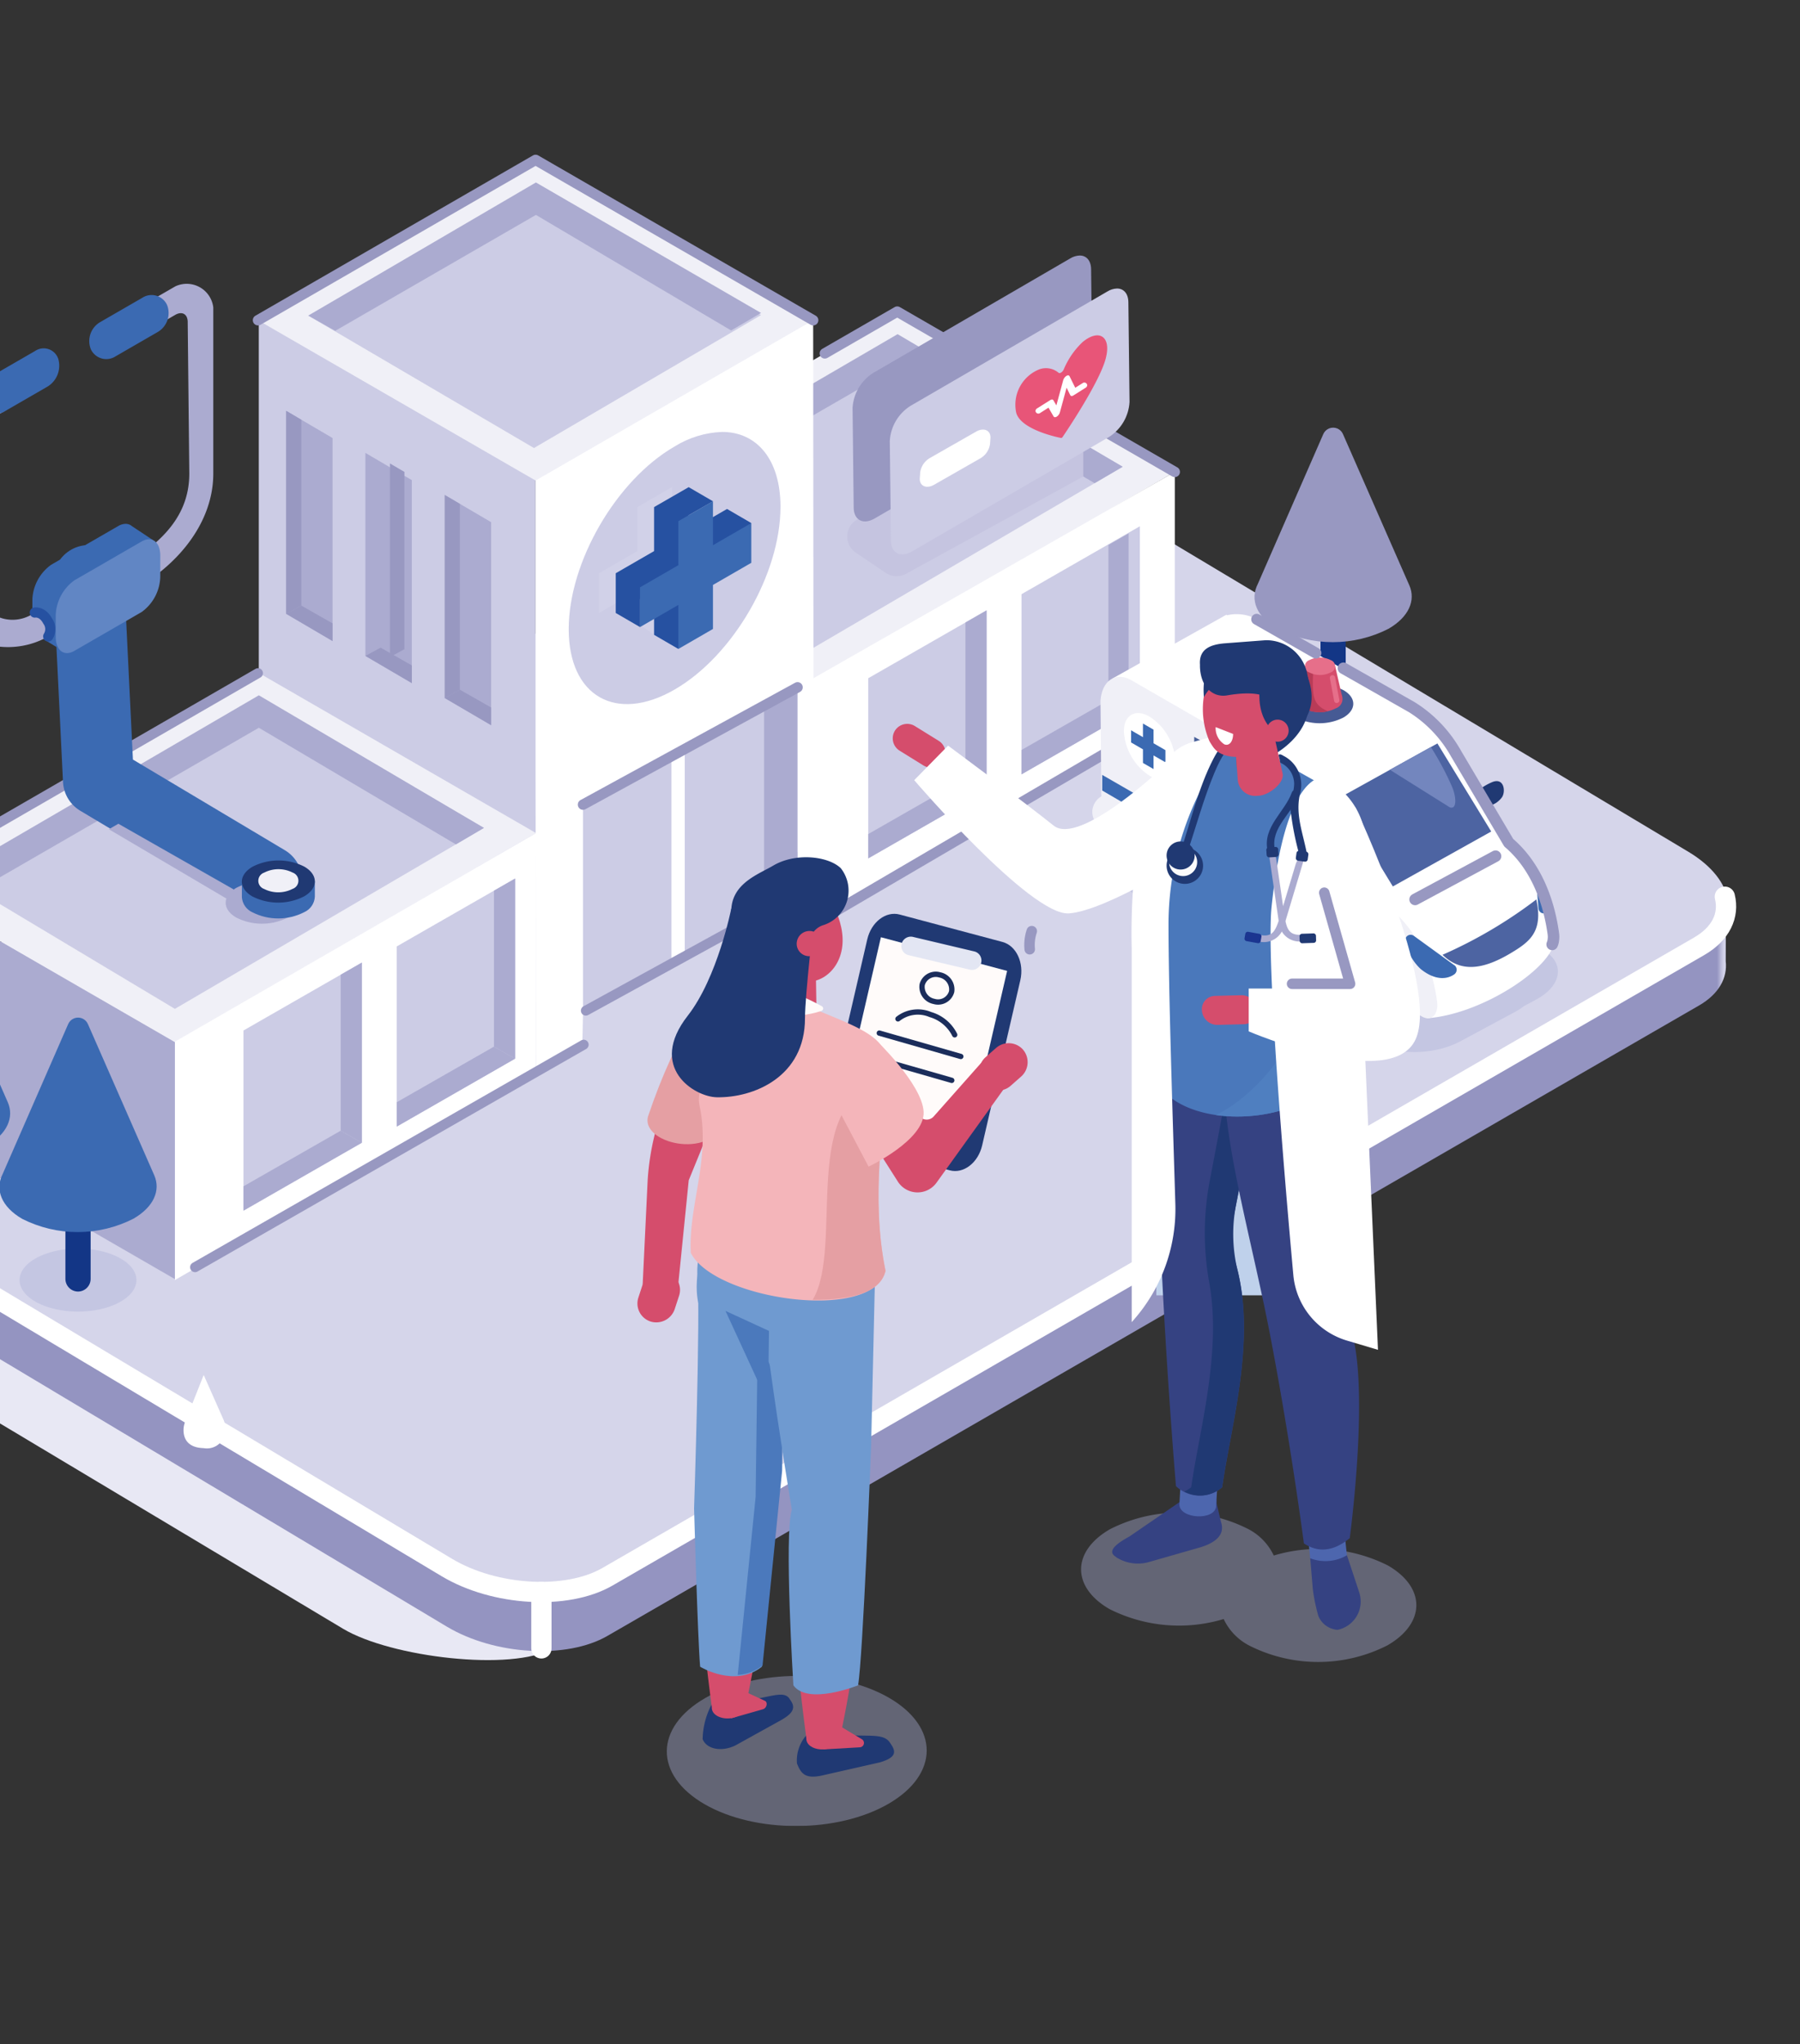 <svg xmlns="http://www.w3.org/2000/svg" xmlns:xlink="http://www.w3.org/1999/xlink" width="170" height="193" viewBox="0 0 170 193">
  <rect x="0" y="0" width="170" height="193" fill="#333333" stroke="none"/>
  <defs>
    <clipPath id="clip-path">
      <rect id="長方形_1297" data-name="長方形 1297" width="170" height="193" transform="translate(520 2205)" fill="#fff" stroke="#707070" stroke-width="1"/>
    </clipPath>
    <clipPath id="clip-path-2">
      <rect id="長方形_1205" data-name="長方形 1205" width="198.174" height="157.813" fill="none"/>
    </clipPath>
    <clipPath id="clip-path-3">
      <path id="パス_4759" data-name="パス 4759" d="M131.248,33.027l62.8,37.576c4.507,2.7,5.06,6.714,1.226,8.926l-98.467,60.5c-3.832,2.213-15.286.842-19.793-1.854L14.215,100.6c-4.507-2.7-5.059-6.715-1.227-8.927l103.1-59.521a12.761,12.761,0,0,1,6.268-1.433,17.843,17.843,0,0,1,8.9,2.312" transform="translate(-10.439 -30.715)" fill="none"/>
    </clipPath>
    <linearGradient id="linear-gradient" x1="1.05" y1="1.131" x2="1.045" y2="1.131" gradientUnits="objectBoundingBox">
      <stop offset="0" stop-color="#b7b6d6"/>
      <stop offset="0.064" stop-color="#b7b6d6"/>
      <stop offset="0.377" stop-color="#b9b8d7"/>
      <stop offset="0.61" stop-color="#c3c2dd"/>
      <stop offset="0.816" stop-color="#d2d2e7"/>
      <stop offset="1" stop-color="#e8e8f4"/>
    </linearGradient>
    <clipPath id="clip-path-4">
      <path id="パス_4760" data-name="パス 4760" d="M121.77,32.833l62.8,37.575c.116.068.226.139.336.21l3.431-.355-.013,4.891h0c.176,1.581-.647,3.1-2.524,4.181L82.7,138.858c-3.832,2.213-10.657,1.816-15.164-.881L4.736,100.4C2.154,98.856.872,96.878.967,95.054h0L.96,89.683l6.892-.715,98.754-57.016a12.762,12.762,0,0,1,6.266-1.432,17.844,17.844,0,0,1,8.9,2.313" transform="translate(-0.96 -30.52)" fill="none"/>
    </clipPath>
    <linearGradient id="linear-gradient-2" x1="1.004" y1="1.142" x2="0.999" y2="1.142" gradientUnits="objectBoundingBox">
      <stop offset="0" stop-color="#d1d1e8"/>
      <stop offset="0.304" stop-color="#d1d1e8"/>
      <stop offset="0.562" stop-color="#bbbbda"/>
      <stop offset="0.958" stop-color="#9494c1"/>
      <stop offset="1" stop-color="#9494c1"/>
    </linearGradient>
    <clipPath id="clip-path-5">
      <path id="パス_4761" data-name="パス 4761" d="M121.551,27.428,184.355,65c4.507,2.7,5.059,6.714,1.226,8.926l-103.1,59.522c-3.832,2.213-10.657,1.817-15.164-.879L4.518,95C.011,92.3-.541,88.283,3.291,86.07l103.1-59.521a12.757,12.757,0,0,1,6.267-1.433,17.847,17.847,0,0,1,8.9,2.312" transform="translate(-0.742 -25.116)" fill="none"/>
    </clipPath>
    <linearGradient id="linear-gradient-3" x1="0.997" y1="1.193" x2="0.992" y2="1.193" gradientUnits="objectBoundingBox">
      <stop offset="0" stop-color="#e1e0f0"/>
      <stop offset="0.075" stop-color="#e1e0f0"/>
      <stop offset="0.958" stop-color="#d5d5ea"/>
      <stop offset="1" stop-color="#d5d5ea"/>
    </linearGradient>
    <clipPath id="clip-path-7">
      <path id="パス_4764" data-name="パス 4764" d="M106.452,28.93,77.262,46.014,56.114,33.353l29-16.742Z" transform="translate(-56.114 -16.611)" fill="none"/>
    </clipPath>
    <linearGradient id="linear-gradient-4" x1="2.152" y1="4.784" x2="2.131" y2="4.784" gradientUnits="objectBoundingBox">
      <stop offset="0" stop-color="#d1d1e8"/>
      <stop offset="0.075" stop-color="#d1d1e8"/>
      <stop offset="0.958" stop-color="#cccce5"/>
      <stop offset="1" stop-color="#cccce5"/>
    </linearGradient>
    <clipPath id="clip-path-9">
      <path id="パス_4767" data-name="パス 4767" d="M135.933,28.385v41.33L109.792,54.622V15.144Z" transform="translate(-109.792 -15.144)" fill="none"/>
    </clipPath>
    <linearGradient id="linear-gradient-5" x1="5.339" y1="2.605" x2="5.299" y2="2.605" xlink:href="#linear-gradient-4"/>
    <clipPath id="clip-path-11">
      <path id="パス_4770" data-name="パス 4770" d="M131.942,15.067,110.494,27.619l-21.317-12.5L110.6,2.747Z" transform="translate(-89.177 -2.747)" fill="none"/>
    </clipPath>
    <linearGradient id="linear-gradient-6" x1="3.154" y1="6.231" x2="3.13" y2="6.231" xlink:href="#linear-gradient-4"/>
    <clipPath id="clip-path-13">
      <path id="パス_4773" data-name="パス 4773" d="M164.849,61.939l-29.19,17.084L114.512,66.362l29-16.743Z" transform="translate(-114.512 -49.619)" fill="none"/>
    </clipPath>
    <linearGradient id="linear-gradient-7" x1="3.35" y1="3.624" x2="3.33" y2="3.624" xlink:href="#linear-gradient-4"/>
    <clipPath id="clip-path-15">
      <path id="パス_4777" data-name="パス 4777" d="M107.4,32.427c0,6.339-4.477,14.062-10,17.251s-10,.635-10-5.7,4.477-14.062,10-17.251a9.122,9.122,0,0,1,4.489-1.374c3.27,0,5.512,2.59,5.512,7.076" transform="translate(-87.4 -25.351)" fill="none"/>
    </clipPath>
    <linearGradient id="linear-gradient-8" x1="5.514" y1="4.782" x2="5.462" y2="4.782" xlink:href="#linear-gradient-4"/>
    <clipPath id="clip-path-16">
      <path id="パス_4778" data-name="パス 4778" d="M100.7,34.55l3.621-2.091v3.752L100.7,38.3l.572,5.762-2.27.28-1.571-1.132V40.188l-3.622,2.091V38.528l3.622-2.091V32.282l3.268-1.887Z" transform="translate(-93.811 -30.395)" fill="none"/>
    </clipPath>
    <linearGradient id="linear-gradient-9" x1="-6.091" y1="-6.476" x2="-6.024" y2="-6.476" gradientUnits="objectBoundingBox">
      <stop offset="0" stop-color="#a9a8bc"/>
      <stop offset="0.042" stop-color="#a9a8bc"/>
      <stop offset="0.299" stop-color="#adacc0"/>
      <stop offset="0.581" stop-color="#b9b8cd"/>
      <stop offset="0.874" stop-color="#cccce3"/>
      <stop offset="0.925" stop-color="#d1d1e8"/>
      <stop offset="1" stop-color="#d1d1e8"/>
    </linearGradient>
    <clipPath id="clip-path-17">
      <path id="パス_4779" data-name="パス 4779" d="M106,69.9,88.91,79.373V59.718L106,50.246Z" transform="translate(-88.91 -50.246)" fill="none"/>
    </clipPath>
    <linearGradient id="linear-gradient-10" x1="6.373" y1="3.636" x2="6.313" y2="3.636" xlink:href="#linear-gradient-4"/>
    <clipPath id="clip-path-19">
      <path id="パス_4783" data-name="パス 4783" d="M96.959,35.84l3.622-2.091V37.5L96.959,39.59v4.156l-3.268,1.888V41.477l-3.622,2.092V39.817l3.622-2.09V33.571l3.268-1.887Z" transform="translate(-90.069 -31.684)" fill="none"/>
    </clipPath>
    <linearGradient id="linear-gradient-11" x1="9.851" y1="8.967" x2="9.753" y2="8.967" gradientUnits="objectBoundingBox">
      <stop offset="0" stop-color="#678cc8"/>
      <stop offset="0.109" stop-color="#678cc8"/>
      <stop offset="0.3" stop-color="#6187c5"/>
      <stop offset="0.543" stop-color="#517bbd"/>
      <stop offset="0.785" stop-color="#3b6ab2"/>
      <stop offset="1" stop-color="#3b6ab2"/>
    </linearGradient>
    <clipPath id="clip-path-21">
      <path id="パス_4794" data-name="パス 4794" d="M122.842,83.18l-11.18,6.412V72.581l11.18-6.412Z" transform="translate(-111.662 -66.169)" fill="none"/>
    </clipPath>
    <linearGradient id="linear-gradient-12" x1="11.317" y1="3.748" x2="11.225" y2="3.748" xlink:href="#linear-gradient-4"/>
    <clipPath id="clip-path-23">
      <path id="パス_4798" data-name="パス 4798" d="M136.855,90.864l-11.18,6.412V80.265l11.18-6.413Z" transform="translate(-125.675 -73.852)" fill="none"/>
    </clipPath>
    <linearGradient id="linear-gradient-13" x1="12.612" y1="3.416" x2="12.519" y2="3.416" xlink:href="#linear-gradient-4"/>
    <clipPath id="clip-path-25">
      <path id="パス_4802" data-name="パス 4802" d="M65.723,50.986,54.544,57.4V40.387l11.179-6.413Z" transform="translate(-54.544 -33.974)" fill="none"/>
    </clipPath>
    <linearGradient id="linear-gradient-14" x1="6.04" y1="5.137" x2="5.948" y2="5.137" xlink:href="#linear-gradient-4"/>
    <clipPath id="clip-path-27">
      <path id="パス_4806" data-name="パス 4806" d="M79.737,58.669l-11.18,6.412V48.071l11.18-6.412Z" transform="translate(-68.557 -41.659)" fill="none"/>
    </clipPath>
    <linearGradient id="linear-gradient-15" x1="7.334" y1="4.806" x2="7.242" y2="4.806" xlink:href="#linear-gradient-4"/>
    <clipPath id="clip-path-29">
      <path id="パス_4810" data-name="パス 4810" d="M38.048,25.568l6.275,14.295c.608,1.414-.05,2.976-1.972,4.087a11.608,11.608,0,0,1-10.5.018c-1.988-1.147-2.6-2.789-1.845-4.248l6.185-14.15a1.014,1.014,0,0,1,1.859,0" transform="translate(-29.691 -24.96)" fill="none"/>
    </clipPath>
    <linearGradient id="linear-gradient-16" x1="2.931" y1="6.385" x2="2.865" y2="6.385" gradientUnits="objectBoundingBox">
      <stop offset="0" stop-color="#a5a5ca"/>
      <stop offset="0.176" stop-color="#a5a5ca"/>
      <stop offset="0.733" stop-color="#9d9dc4"/>
      <stop offset="1" stop-color="#9898c1"/>
    </linearGradient>
    <clipPath id="clip-path-31">
      <rect id="長方形_1186" data-name="長方形 1186" width="11.039" height="5.955" fill="none"/>
    </clipPath>
    <clipPath id="clip-path-32">
      <path id="パス_4816" data-name="パス 4816" d="M152.794,79.486l6.274,14.295c.609,1.414-.049,2.976-1.971,4.087a11.609,11.609,0,0,1-10.5.019c-1.988-1.148-2.6-2.789-1.847-4.249l6.185-14.15a1.016,1.016,0,0,1,1.86,0" transform="translate(-144.437 -78.879)" fill="none"/>
    </clipPath>
    <linearGradient id="linear-gradient-17" x1="10.489" y1="3.691" x2="10.423" y2="3.691" xlink:href="#linear-gradient-11"/>
    <clipPath id="clip-path-35">
      <path id="パス_4819" data-name="パス 4819" d="M166.187,72.805,172.46,87.1c.609,1.414-.048,2.976-1.971,4.086a11.606,11.606,0,0,1-10.5.02c-1.988-1.148-2.6-2.789-1.847-4.249l6.186-14.15a1.015,1.015,0,0,1,1.859,0" transform="translate(-157.83 -72.198)" fill="none"/>
    </clipPath>
    <linearGradient id="linear-gradient-18" x1="11.372" y1="4.025" x2="11.306" y2="4.025" xlink:href="#linear-gradient-11"/>
    <clipPath id="clip-path-37">
      <path id="パス_4822" data-name="パス 4822" d="M153.959,33.84h0l.008,0a.951.951,0,0,1,.191.128l2,1.326-1.527,1.75v.207a4.236,4.236,0,0,1-1.762,3.367L150.132,42.2l-2.89,3.311-1.8-1.1h0a1.5,1.5,0,0,1-.686-1.459V40.994a4.238,4.238,0,0,1,1.762-3.367l6.351-3.666a1.4,1.4,0,0,1,.691-.209.912.912,0,0,1,.395.087" transform="translate(-144.76 -33.753)" fill="none"/>
    </clipPath>
    <linearGradient id="linear-gradient-19" x1="14.115" y1="10.454" x2="14.024" y2="10.454" xlink:href="#linear-gradient-11"/>
    <clipPath id="clip-path-39">
      <path id="パス_4829" data-name="パス 4829" d="M135.634,66.423l1.231-.012V67.9a1.7,1.7,0,0,1-1.016,1.46,5.387,5.387,0,0,1-4.875.009,1.7,1.7,0,0,1-1-1.412V66.475l1.184-.011a5.483,5.483,0,0,1,4.478-.041" transform="translate(-129.972 -65.965)" fill="none"/>
    </clipPath>
    <linearGradient id="linear-gradient-20" x1="20.408" y1="21.472" x2="20.259" y2="21.472" xlink:href="#linear-gradient-11"/>
    <clipPath id="clip-path-41">
      <rect id="長方形_1196" data-name="長方形 1196" width="44.377" height="26.427" fill="none"/>
    </clipPath>
    <clipPath id="clip-path-42">
      <path id="パス_4869" data-name="パス 4869" d="M82.015,27.241v2.32L65.275,38.75a1.845,1.845,0,0,1-1.919-.089l-2.827-1.912a1.843,1.843,0,0,1,.131-3.133l14.8-8.292Z" transform="translate(-59.719 -25.324)" fill="none"/>
    </clipPath>
    <linearGradient id="linear-gradient-21" x1="-2.631" y1="-4.213" x2="-2.587" y2="-4.213" gradientUnits="objectBoundingBox">
      <stop offset="0" stop-color="#9898c1"/>
      <stop offset="0.079" stop-color="#9e9ec5"/>
      <stop offset="0.399" stop-color="#b3b3d4"/>
      <stop offset="0.71" stop-color="#c0bfdd"/>
      <stop offset="1" stop-color="#c5c4e0"/>
    </linearGradient>
    <clipPath id="clip-path-43">
      <path id="パス_4870" data-name="パス 4870" d="M81.43,10.529l.11,9.418a4.2,4.2,0,0,1-1.931,3.293L60.986,34.056c-1.076.624-1.967.165-1.98-1.022L58.9,23.616a4.2,4.2,0,0,1,1.931-3.292L79.449,9.508a1.831,1.831,0,0,1,.908-.279c.628,0,1.063.473,1.073,1.3" transform="translate(-58.895 -9.229)" fill="none"/>
    </clipPath>
    <linearGradient id="linear-gradient-22" x1="3.683" y1="5.826" x2="3.637" y2="5.826" xlink:href="#linear-gradient-16"/>
    <clipPath id="clip-path-44">
      <path id="パス_4871" data-name="パス 4871" d="M78.023,13.546l.109,9.418a4.2,4.2,0,0,1-1.93,3.293L57.58,37.072c-1.075.625-1.967.165-1.981-1.022l-.109-9.417A4.2,4.2,0,0,1,57.42,23.34L76.043,12.524a1.842,1.842,0,0,1,.908-.279c.627,0,1.063.474,1.072,1.3" transform="translate(-55.489 -12.245)" fill="none"/>
    </clipPath>
    <linearGradient id="linear-gradient-23" x1="3.528" y1="5.703" x2="3.482" y2="5.703" xlink:href="#linear-gradient-4"/>
    <clipPath id="clip-path-46">
      <rect id="長方形_1201" data-name="長方形 1201" width="24.546" height="14.172" fill="none"/>
    </clipPath>
    <clipPath id="clip-path-47">
      <rect id="長方形_1202" data-name="長方形 1202" width="31.663" height="14.106" fill="none"/>
    </clipPath>
  </defs>
  <g id="マスクグループ_75" data-name="マスクグループ 75" transform="translate(-520 -2205)" clip-path="url(#clip-path)">
    <g id="グループ_7782" data-name="グループ 7782" transform="translate(485.826 2219.591)">
      <g id="グループ_7781" data-name="グループ 7781" clip-path="url(#clip-path-2)">
        <g id="グループ_7687" data-name="グループ 7687" transform="translate(0.001 31.729)">
          <g id="グループ_7686" data-name="グループ 7686" clip-path="url(#clip-path-3)">
            <rect id="長方形_1163" data-name="長方形 1163" width="189.955" height="111.525" transform="translate(-1.283 0)" fill="url(#linear-gradient)"/>
          </g>
        </g>
        <g id="グループ_7689" data-name="グループ 7689" transform="translate(9.796 31.528)">
          <g id="グループ_7688" data-name="グループ 7688" clip-path="url(#clip-path-4)">
            <rect id="長方形_1164" data-name="長方形 1164" width="187.627" height="110.55" transform="translate(-0.088 0)" fill="url(#linear-gradient-2)"/>
          </g>
        </g>
        <g id="グループ_7691" data-name="グループ 7691" transform="translate(10.018 25.945)">
          <g id="グループ_7690" data-name="グループ 7690" clip-path="url(#clip-path-5)">
            <rect id="長方形_1165" data-name="長方形 1165" width="189.955" height="110.549" transform="translate(-1.283 0)" fill="url(#linear-gradient-3)"/>
          </g>
        </g>
        <g id="グループ_7693" data-name="グループ 7693">
          <g id="グループ_7692" data-name="グループ 7692" clip-path="url(#clip-path-2)">
            <path id="パス_4762" data-name="パス 4762" d="M.957,88.451c.01,1.764,1.293,3.651,3.777,5.136l62.8,37.576c4.507,2.7,11.331,3.093,15.164.88L185.8,72.52c2.076-1.2,2.867-2.928,2.436-4.689" transform="translate(8.839 2.24)" fill="none" stroke="#fff" stroke-linecap="round" stroke-linejoin="round" stroke-width="1.914"/>
            <path id="パス_4763" data-name="パス 4763" d="M77.61,49.234,111.721,29.49,85.506,14.355,51.351,34.074Z" transform="translate(33.406 0.474)" fill="#f0f0f7"/>
          </g>
        </g>
        <g id="グループ_7695" data-name="グループ 7695" transform="translate(89.869 17.159)">
          <g id="グループ_7694" data-name="グループ 7694" transform="translate(0)" clip-path="url(#clip-path-7)">
            <rect id="長方形_1167" data-name="長方形 1167" width="50.338" height="29.403" transform="translate(0 0)" fill="url(#linear-gradient-4)"/>
          </g>
        </g>
        <g id="グループ_7697" data-name="グループ 7697">
          <g id="グループ_7696" data-name="グループ 7696" clip-path="url(#clip-path-2)">
            <path id="パス_4765" data-name="パス 4765" d="M85.192,19.48,58.622,34.82l-2.508-1.46L85.192,16.416l21.26,12.52L103.8,30.488Z" transform="translate(33.755 0.542)" fill="#ababd0"/>
            <path id="パス_4766" data-name="パス 4766" d="M51.35,72.584l35.631-21.07V29.006L51.35,49.345Z" transform="translate(58.147 0.958)" fill="#fff"/>
          </g>
        </g>
        <g id="グループ_7699" data-name="グループ 7699" transform="translate(58.615 15.644)">
          <g id="グループ_7698" data-name="グループ 7698" transform="translate(0)" clip-path="url(#clip-path-9)">
            <rect id="長方形_1169" data-name="長方形 1169" width="26.141" height="54.571" transform="translate(0)" fill="url(#linear-gradient-5)"/>
          </g>
        </g>
        <g id="グループ_7701" data-name="グループ 7701">
          <g id="グループ_7700" data-name="グループ 7700" clip-path="url(#clip-path-2)">
            <path id="パス_4768" data-name="パス 4768" d="M110.588,15.143l.042,49.047L88.85,80.532l-.064,3.116-4.369,2.423-.045-27.5V28.386Z" transform="translate(0.385 0.5)" fill="#fff"/>
            <path id="パス_4769" data-name="パス 4769" d="M110.63,30.763l26.216-15.136L110.631.491,84.414,15.627Z" transform="translate(-25.873 0.016)" fill="#f0f0f7"/>
          </g>
        </g>
        <g id="グループ_7703" data-name="グループ 7703" transform="translate(63.288 2.838)">
          <g id="グループ_7702" data-name="グループ 7702" clip-path="url(#clip-path-11)">
            <rect id="長方形_1171" data-name="長方形 1171" width="42.765" height="24.872" transform="translate(0 0)" fill="url(#linear-gradient-6)"/>
          </g>
        </g>
        <g id="グループ_7705" data-name="グループ 7705">
          <g id="グループ_7704" data-name="グループ 7704" clip-path="url(#clip-path-2)">
            <path id="パス_4771" data-name="パス 4771" d="M110.681,5.616,91.724,16.561l-2.546-1.437,21.5-12.572,21.26,12.32-2.824,1.653Z" transform="translate(-25.89 0.084)" fill="#ababd0"/>
            <path id="パス_4772" data-name="パス 4772" d="M136.007,82.243,170.118,62.5,143.9,47.363,109.748,67.083Z" transform="translate(-85.316 1.564)" fill="#f0f0f7"/>
          </g>
        </g>
        <g id="グループ_7707" data-name="グループ 7707" transform="translate(29.544 51.257)">
          <g id="グループ_7706" data-name="グループ 7706" clip-path="url(#clip-path-13)">
            <rect id="長方形_1173" data-name="長方形 1173" width="50.337" height="29.404" transform="translate(0)" fill="url(#linear-gradient-7)"/>
          </g>
        </g>
        <g id="グループ_7709" data-name="グループ 7709">
          <g id="グループ_7708" data-name="グループ 7708" clip-path="url(#clip-path-2)">
            <path id="パス_4774" data-name="パス 4774" d="M143.589,52.489,117.02,67.829l-2.508-1.46,29.077-16.945,21.26,12.52L162.2,63.5Z" transform="translate(-84.968 1.632)" fill="#ababd0"/>
            <path id="パス_4775" data-name="パス 4775" d="M109.748,104.217l34.111-19.694V62.015L109.748,81.71Z" transform="translate(-59.057 2.048)" fill="#fff"/>
            <path id="パス_4776" data-name="パス 4776" d="M169.028,103.98,142.769,88.819V66.452l26.259,15.161Z" transform="translate(-118.337 2.194)" fill="#ababd0"/>
          </g>
        </g>
        <g id="グループ_7711" data-name="グループ 7711" transform="translate(87.886 26.188)">
          <g id="グループ_7710" data-name="グループ 7710" transform="translate(0)" clip-path="url(#clip-path-15)">
            <rect id="長方形_1175" data-name="長方形 1175" width="20.002" height="27.518" transform="translate(0 0)" fill="url(#linear-gradient-8)"/>
          </g>
        </g>
        <g id="グループ_7713" data-name="グループ 7713" transform="translate(90.754 31.399)">
          <g id="グループ_7712" data-name="グループ 7712" transform="translate(0)" clip-path="url(#clip-path-16)">
            <rect id="長方形_1176" data-name="長方形 1176" width="15.501" height="17.119" transform="matrix(-0.902, -0.431, 0.431, -0.902, 8.554, 18.04)" fill="url(#linear-gradient-9)"/>
          </g>
        </g>
        <g id="グループ_7715" data-name="グループ 7715" transform="translate(89.235 51.905)">
          <g id="グループ_7714" data-name="グループ 7714" transform="translate(0)" clip-path="url(#clip-path-17)">
            <rect id="長方形_1177" data-name="長方形 1177" width="17.093" height="29.127" transform="translate(0 0)" fill="url(#linear-gradient-10)"/>
          </g>
        </g>
        <g id="グループ_7717" data-name="グループ 7717">
          <g id="グループ_7716" data-name="グループ 7716" clip-path="url(#clip-path-2)">
            <path id="パス_4780" data-name="パス 4780" d="M96.153,74.716l1.259-.672V51.579l-1.259.672Z" transform="translate(1.434 1.703)" fill="#fff"/>
            <path id="パス_4781" data-name="パス 4781" d="M89.011,71.934l-3.169-1.95V50.3l3.169-1.6Z" transform="translate(20.486 1.608)" fill="#ababd0"/>
            <path id="パス_4782" data-name="パス 4782" d="M93.691,36.437V32.281L96.959,30.4l2.293,1.332L96.959,33.05v1.5l3.622-2.091,2.292,1.332-2.292,2.4v.019l-.042.025-1.085,1.134-3.47,8.308-2.293-1.334V40.188l-1.328.768V43.61L90.07,42.279V38.528Zm3.669,1.632-.4.232v.452Z" transform="translate(2.257 1.004)" fill="#2651a1"/>
          </g>
        </g>
        <g id="グループ_7719" data-name="グループ 7719" transform="translate(94.619 32.73)">
          <g id="グループ_7718" data-name="グループ 7718" transform="translate(0)" clip-path="url(#clip-path-19)">
            <rect id="長方形_1179" data-name="長方形 1179" width="10.512" height="13.95" transform="translate(0 0)" fill="url(#linear-gradient-11)"/>
          </g>
        </g>
        <g id="グループ_7721" data-name="グループ 7721">
          <g id="グループ_7720" data-name="グループ 7720" clip-path="url(#clip-path-2)">
            <path id="パス_4784" data-name="パス 4784" d="M113.855,50.283l4.383,2.569V33.684l-4.383-2.569Z" transform="translate(-37.678 1.027)" fill="#ababd0"/>
            <path id="パス_4785" data-name="パス 4785" d="M116.713,50.283l1.431-.782V31.953l-1.431-.838Z" transform="translate(-40.536 1.027)" fill="#9898c1"/>
            <path id="パス_4786" data-name="パス 4786" d="M115.285,48.913l2.953,1.68v1.671L113.854,49.7Z" transform="translate(-37.678 1.615)" fill="#9898c1"/>
            <path id="パス_4787" data-name="パス 4787" d="M121.1,46.438l4.383,2.569V29.839L121.1,27.27Z" transform="translate(-52.416 0.9)" fill="#ababd0"/>
            <path id="パス_4788" data-name="パス 4788" d="M121.786,46.517l1.365-.746V29.033l-1.365-.8Z" transform="translate(-50.783 0.932)" fill="#9898c1"/>
            <path id="パス_4789" data-name="パス 4789" d="M122.534,45.068l2.953,1.68v1.671L121.1,45.85Z" transform="translate(-52.415 1.488)" fill="#9898c1"/>
            <path id="パス_4790" data-name="パス 4790" d="M128.353,42.592l4.383,2.569V25.994l-4.383-2.569Z" transform="translate(-67.153 0.773)" fill="#ababd0"/>
            <path id="パス_4791" data-name="パス 4791" d="M131.211,42.592l1.431-.782V24.263l-1.431-.838Z" transform="translate(-70.011 0.773)" fill="#9898c1"/>
            <path id="パス_4792" data-name="パス 4792" d="M129.783,41.223l2.953,1.68v1.671L128.352,42Z" transform="translate(-67.153 1.361)" fill="#9898c1"/>
          </g>
        </g>
        <g id="グループ_7723" data-name="グループ 7723" transform="translate(71.645 68.354)">
          <g id="グループ_7722" data-name="グループ 7722" transform="translate(0)" clip-path="url(#clip-path-21)">
            <path id="パス_4793" data-name="パス 4793" d="M122.842,65.919l-11.18.258V89.858l11.18-.258Z" transform="translate(-111.662 -66.177)" fill="url(#linear-gradient-12)"/>
          </g>
        </g>
        <g id="グループ_7725" data-name="グループ 7725">
          <g id="グループ_7724" data-name="グループ 7724" clip-path="url(#clip-path-2)">
            <path id="パス_4795" data-name="パス 4795" d="M113.663,83.18l-2-1.135V67.317l2-1.148Z" transform="translate(-30.838 2.185)" fill="#ababd0"/>
            <path id="パス_4796" data-name="パス 4796" d="M120.841,81.536l-9.179,5.247v2.3l11.18-6.413Z" transform="translate(-40.017 2.692)" fill="#ababd0"/>
          </g>
        </g>
        <g id="グループ_7727" data-name="グループ 7727" transform="translate(57.169 76.29)">
          <g id="グループ_7726" data-name="グループ 7726" transform="translate(0)" clip-path="url(#clip-path-23)">
            <path id="パス_4797" data-name="パス 4797" d="M136.855,73.6l-11.18.258V97.542l11.18-.258Z" transform="translate(-125.675 -73.86)" fill="url(#linear-gradient-13)"/>
          </g>
        </g>
        <g id="グループ_7729" data-name="グループ 7729">
          <g id="グループ_7728" data-name="グループ 7728" clip-path="url(#clip-path-2)">
            <path id="パス_4799" data-name="パス 4799" d="M127.676,90.863l-2-1.135V75l2-1.148Z" transform="translate(-59.327 2.438)" fill="#ababd0"/>
            <path id="パス_4800" data-name="パス 4800" d="M134.855,89.22l-9.179,5.247v2.3l11.18-6.413Z" transform="translate(-68.507 2.946)" fill="#ababd0"/>
          </g>
        </g>
        <g id="グループ_7731" data-name="グループ 7731" transform="translate(130.65 35.096)">
          <g id="グループ_7730" data-name="グループ 7730" transform="translate(0)" clip-path="url(#clip-path-25)">
            <path id="パス_4801" data-name="パス 4801" d="M65.723,33.724l-11.179.258V57.664l11.179-.258Z" transform="translate(-54.544 -33.982)" fill="url(#linear-gradient-14)"/>
          </g>
        </g>
        <g id="グループ_7733" data-name="グループ 7733">
          <g id="グループ_7732" data-name="グループ 7732" clip-path="url(#clip-path-2)">
            <path id="パス_4803" data-name="パス 4803" d="M57.481,50.855l-1.909-1.084V35.724l1.909-1.1Z" transform="translate(83.285 1.143)" fill="#ababd0"/>
            <path id="パス_4804" data-name="パス 4804" d="M63.723,49.342l-9.179,5.247v2.3l11.18-6.413Z" transform="translate(76.106 1.629)" fill="#ababd0"/>
          </g>
        </g>
        <g id="グループ_7735" data-name="グループ 7735" transform="translate(116.173 43.034)">
          <g id="グループ_7734" data-name="グループ 7734" transform="translate(0)" clip-path="url(#clip-path-27)">
            <path id="パス_4805" data-name="パス 4805" d="M79.737,41.409l-11.18.258v23.68l11.18-.258Z" transform="translate(-68.557 -41.667)" fill="url(#linear-gradient-15)"/>
          </g>
        </g>
        <g id="グループ_7737" data-name="グループ 7737">
          <g id="グループ_7736" data-name="グループ 7736" clip-path="url(#clip-path-2)">
            <path id="パス_4807" data-name="パス 4807" d="M70.558,58.669l-2-1.135V42.806l2-1.148Z" transform="translate(56.796 1.375)" fill="#ababd0"/>
            <path id="パス_4808" data-name="パス 4808" d="M77.736,57.026l-9.179,5.247v2.3l11.18-6.413Z" transform="translate(47.616 1.883)" fill="#ababd0"/>
            <path id="パス_4809" data-name="パス 4809" d="M36.917,50.505h0a1.2,1.2,0,0,0,1.191-1.191V35.955a1.191,1.191,0,1,0-2.382,0V49.314a1.2,1.2,0,0,0,1.191,1.191" transform="translate(123.16 1.148)" fill="#133686"/>
          </g>
        </g>
        <g id="グループ_7739" data-name="グループ 7739" transform="translate(152.652 25.784)">
          <g id="グループ_7738" data-name="グループ 7738" transform="translate(0)" clip-path="url(#clip-path-29)">
            <rect id="長方形_1185" data-name="長方形 1185" width="15.683" height="20.677" transform="translate(-0.443 0)" fill="url(#linear-gradient-16)"/>
          </g>
        </g>
        <g id="グループ_7744" data-name="グループ 7744">
          <g id="グループ_7743" data-name="グループ 7743" clip-path="url(#clip-path-2)">
            <path id="パス_4811" data-name="パス 4811" d="M136.845,15.627,110.629.491,84.413,15.627" transform="translate(-25.872 0.016)" fill="none" stroke="#9898c1" stroke-linecap="round" stroke-linejoin="round" stroke-width="0.982"/>
            <path id="パス_4812" data-name="パス 4812" d="M141.673,39.4l.491-.283c3.967-2.29,7.332-4.841,7.332-9.392l-.15-14.3c0-.749-.53-1.051-1.183-.674L145.832,16.1v-2.69l2.344-1.353a2.528,2.528,0,0,1,3.586,1.991v15.68c0,4.551-3.216,8.479-7.183,10.769l-5.321,3.072Z" transform="translate(-97.444 0.389)" fill="#ababd0"/>
            <path id="パス_4813" data-name="パス 4813" d="M145.817,18.634l3.985-2.3a2.07,2.07,0,0,0,.889-2.549,1.606,1.606,0,0,0-2.332-.689l-3.985,2.3a2.07,2.07,0,0,0-.889,2.549,1.606,1.606,0,0,0,2.332.689" transform="translate(-100.737 0.424)" fill="#3b6ab2"/>
            <line id="線_32" data-name="線 32" y2="5.326" transform="translate(85.306 135.714)" fill="none" stroke="#fff" stroke-linecap="round" stroke-linejoin="round" stroke-width="1.914"/>
            <line id="線_33" data-name="線 33" x1="31.331" y2="18.342" transform="translate(109.498 55.199)" fill="none" stroke="#9898c1" stroke-linecap="round" stroke-linejoin="round" stroke-width="0.982"/>
            <line id="線_34" data-name="線 34" x1="36.704" y2="21.01" transform="translate(52.595 84.042)" fill="none" stroke="#9898c1" stroke-linecap="round" stroke-linejoin="round" stroke-width="0.937"/>
            <g id="グループ_7742" data-name="グループ 7742" transform="translate(36.023 103.289)" opacity="0.4" style="mix-blend-mode: multiply;isolation: isolate">
              <g id="グループ_7741" data-name="グループ 7741">
                <g id="グループ_7740" data-name="グループ 7740" clip-path="url(#clip-path-31)">
                  <path id="パス_4814" data-name="パス 4814" d="M146.283,102.965c0,1.645,2.471,2.977,5.519,2.977s5.518-1.333,5.518-2.977-2.471-2.978-5.518-2.978-5.519,1.334-5.519,2.978" transform="translate(-146.283 -99.987)" fill="#aaafd7"/>
                </g>
              </g>
            </g>
            <path id="パス_4815" data-name="パス 4815" d="M151.663,104.423h0a1.2,1.2,0,0,0,1.191-1.191V89.873a1.191,1.191,0,1,0-2.382,0v13.359a1.2,1.2,0,0,0,1.191,1.191" transform="translate(-110.12 2.928)" fill="#133686"/>
          </g>
        </g>
        <g id="グループ_7746" data-name="グループ 7746" transform="translate(34.117 81.483)">
          <g id="グループ_7745" data-name="グループ 7745" transform="translate(0)" clip-path="url(#clip-path-32)">
            <rect id="長方形_1188" data-name="長方形 1188" width="15.683" height="20.676" transform="translate(-0.443)" fill="url(#linear-gradient-17)"/>
          </g>
        </g>
        <g id="グループ_7751" data-name="グループ 7751">
          <g id="グループ_7750" data-name="グループ 7750" clip-path="url(#clip-path-2)">
            <g id="グループ_7749" data-name="グループ 7749" transform="translate(22.188 96.387)" opacity="0.4" style="mix-blend-mode: multiply;isolation: isolate">
              <g id="グループ_7748" data-name="グループ 7748">
                <g id="グループ_7747" data-name="グループ 7747" clip-path="url(#clip-path-31)">
                  <path id="パス_4817" data-name="パス 4817" d="M159.676,96.284c0,1.645,2.471,2.978,5.519,2.978s5.518-1.334,5.518-2.978-2.471-2.977-5.518-2.977-5.519,1.333-5.519,2.977" transform="translate(-159.676 -93.306)" fill="#aaafd7"/>
                </g>
              </g>
            </g>
            <path id="パス_4818" data-name="パス 4818" d="M165.056,97.742h0a1.2,1.2,0,0,0,1.191-1.191V83.192a1.191,1.191,0,1,0-2.382,0V96.551a1.2,1.2,0,0,0,1.191,1.191" transform="translate(-137.349 2.707)" fill="#133686"/>
          </g>
        </g>
        <g id="グループ_7753" data-name="グループ 7753" transform="translate(20.282 74.582)">
          <g id="グループ_7752" data-name="グループ 7752" transform="translate(0)" clip-path="url(#clip-path-35)">
            <rect id="長方形_1191" data-name="長方形 1191" width="15.682" height="20.676" transform="translate(-0.442)" fill="url(#linear-gradient-18)"/>
          </g>
        </g>
        <g id="グループ_7755" data-name="グループ 7755">
          <g id="グループ_7754" data-name="グループ 7754" clip-path="url(#clip-path-2)">
            <path id="パス_4820" data-name="パス 4820" d="M84.4,29.49,58.188,14.355,51.35,18.3" transform="translate(60.724 0.474)" fill="none" stroke="#9898c1" stroke-linecap="round" stroke-linejoin="round" stroke-width="0.982"/>
            <line id="線_35" data-name="線 35" x1="32.578" y2="18.809" transform="translate(25.963 48.965)" fill="none" stroke="#9898c1" stroke-linecap="round" stroke-linejoin="round" stroke-width="0.937"/>
            <line id="線_36" data-name="線 36" x1="20.262" y2="11.074" transform="translate(89.236 50.303)" fill="none" stroke="#9898c1" stroke-linecap="round" stroke-linejoin="round" stroke-width="0.982"/>
            <path id="パス_4821" data-name="パス 4821" d="M134.373,38.934l.918,18.861,15.894,9.48" transform="translate(-91.821 1.285)" fill="none" stroke="#3b6ab2" stroke-linecap="round" stroke-linejoin="round" stroke-width="6.698"/>
          </g>
        </g>
        <g id="グループ_7757" data-name="グループ 7757" transform="translate(37.232 34.867)">
          <g id="グループ_7756" data-name="グループ 7756" transform="translate(0)" clip-path="url(#clip-path-37)">
            <rect id="長方形_1193" data-name="長方形 1193" width="11.402" height="11.761" transform="translate(0 0)" fill="url(#linear-gradient-19)"/>
          </g>
        </g>
        <g id="グループ_7759" data-name="グループ 7759">
          <g id="グループ_7758" data-name="グループ 7758" clip-path="url(#clip-path-2)">
            <path id="パス_4823" data-name="パス 4823" d="M145.866,45.7l6.351-3.667a4.235,4.235,0,0,0,1.762-3.367V36.706c0-1.292-.793-1.891-1.762-1.332l-6.351,3.667a4.234,4.234,0,0,0-1.762,3.366v1.962c0,1.291.793,1.891,1.762,1.332" transform="translate(-104.668 1.161)" fill="#6186c4"/>
            <path id="パス_4824" data-name="パス 4824" d="M132.453,69.848a5.387,5.387,0,0,0,4.875-.009c1.35-.779,1.357-2.039.016-2.814a5.39,5.39,0,0,0-4.875.008c-1.35.78-1.357,2.04-.015,2.815" transform="translate(-75.963 2.194)" fill="#ababd0"/>
            <path id="パス_4825" data-name="パス 4825" d="M140.044,111.545l1.851,4.179a2.208,2.208,0,0,1,.139,1.459,1.743,1.743,0,0,1-1.991,1.268c-1.753-.045-1.937-1.187-1.9-1.842a2.165,2.165,0,0,1,.155-.668Z" transform="translate(-86.631 3.683)" fill="#fff"/>
            <path id="パス_4826" data-name="パス 4826" d="M162.74,42.561c-2.5,1.759-6.128.069-6.128-4.482v-11.3a2.606,2.606,0,0,1,1.183-2.039l2.331-1.346V20.7l-3.387,1.954a5.6,5.6,0,0,0-2.542,4.386V40.368c0,5.06,5.843,6.738,9.81,4.448.38-.364.125-2.255-1.266-2.255" transform="translate(-125.28 0.683)" fill="#ababd0"/>
            <path id="パス_4827" data-name="パス 4827" d="M159.607,21.332l-3.985,2.3a1.448,1.448,0,0,1-2.19-.755,2.307,2.307,0,0,1,1.032-2.615l3.984-2.3a1.447,1.447,0,0,1,2.19.755,2.307,2.307,0,0,1-1.031,2.615" transform="translate(-120.959 0.585)" fill="#3b6ab2"/>
            <path id="パス_4828" data-name="パス 4828" d="M154.174,41.862s.711-.143,1.212.792a1.306,1.306,0,0,1,.055,1.463" transform="translate(-116.714 1.382)" fill="none" stroke="#2651a1" stroke-linecap="round" stroke-linejoin="round" stroke-width="0.957"/>
          </g>
        </g>
        <g id="グループ_7761" data-name="グループ 7761" transform="translate(57.016 68.143)">
          <g id="グループ_7760" data-name="グループ 7760" transform="translate(0)" clip-path="url(#clip-path-39)">
            <rect id="長方形_1195" data-name="長方形 1195" width="6.917" height="4.175" transform="translate(-0.005)" fill="url(#linear-gradient-20)"/>
          </g>
        </g>
        <g id="グループ_7766" data-name="グループ 7766">
          <g id="グループ_7765" data-name="グループ 7765" clip-path="url(#clip-path-2)">
            <path id="パス_4830" data-name="パス 4830" d="M130.974,67.921a5.387,5.387,0,0,0,4.875-.009c1.35-.779,1.357-2.039.015-2.814a5.39,5.39,0,0,0-4.875.008c-1.35.78-1.357,2.04-.016,2.815" transform="translate(-72.956 2.13)" fill="#203973"/>
            <path id="パス_4831" data-name="パス 4831" d="M132.027,67.184a2.958,2.958,0,0,0,2.678-.005.816.816,0,0,0,.008-1.545,2.957,2.957,0,0,0-2.678.005.816.816,0,0,0-.008,1.545" transform="translate(-72.906 2.157)" fill="#f0f0f7"/>
            <path id="パス_4832" data-name="パス 4832" d="M148.643,68.315l-11.254-6.633.9-.518,10.9,6.208Z" transform="translate(-92.934 2.02)" fill="#ababd0"/>
            <g id="グループ_7764" data-name="グループ 7764" transform="translate(136.933 58.314)" opacity="0.4" style="mix-blend-mode: multiply;isolation: isolate">
              <g id="グループ_7763" data-name="グループ 7763">
                <g id="グループ_7762" data-name="グループ 7762" clip-path="url(#clip-path-41)">
                  <path id="パス_4833" data-name="パス 4833" d="M18.4,61.4l1.13-.607a5.926,5.926,0,0,1,.84-.545l5.175-2.782c2.448-1.317,6.093-1.357,8.14-.091L59.355,73.252c2.047,1.265,1.723,3.359-.725,4.675l-1.131.607a5.721,5.721,0,0,1-.84.544l-5.175,2.783c-2.448,1.316-6.092,1.357-8.139.091L17.67,66.075c-2.046-1.265-1.722-3.359.726-4.675" transform="translate(-16.324 -56.45)" fill="#aaafd7"/>
                </g>
              </g>
            </g>
            <path id="パス_4834" data-name="パス 4834" d="M47.611,60.764a7.193,7.193,0,0,1,.754.3c.356-1.384,1.6-1.846,3.1-1l.065.037a7.232,7.232,0,0,1,3.239,5.569c0,.108,0,.214-.007.315a2.71,2.71,0,0,1-.346,1.233,1.6,1.6,0,0,1-.8.694l-1.813,1L50.9,67.145a7.613,7.613,0,0,1-2.3-3.367,5.922,5.922,0,0,1-.325-1.631c0-.039,0-.077,0-.116Zm3.917.934-.041-.024c-.727-.41-1.354-.308-1.682.184a9.584,9.584,0,0,1,3.529,3.949,1.91,1.91,0,0,0,.134-.773,4.338,4.338,0,0,0-1.94-3.337" transform="translate(94.218 1.969)" fill="#1b2a56"/>
            <path id="パス_4835" data-name="パス 4835" d="M23.546,59.257a2.052,2.052,0,0,0,.489-.5c.343-.573.15-1.876-.984-1.38a5.465,5.465,0,0,0-1,.56c-.507.366-.839.78-.776,1.144.082.481,1.334.856,2.27.181" transform="translate(152.015 1.891)" fill="#203973"/>
            <path id="パス_4836" data-name="パス 4836" d="M49.663,74.825l-12.422-7.3-.363-3.747,13.913,9.457Z" transform="translate(109.286 2.106)" fill="#1b2a56"/>
            <path id="パス_4837" data-name="パス 4837" d="M29.9,71.263a7.191,7.191,0,0,1,.754.3c.356-1.384,1.6-1.846,3.1-1l.065.037a7.232,7.232,0,0,1,3.239,5.569c0,.108,0,.214-.007.315a2.71,2.71,0,0,1-.346,1.233,1.6,1.6,0,0,1-.8.694l-1.813,1-.908-1.765a7.613,7.613,0,0,1-2.3-3.367,5.922,5.922,0,0,1-.325-1.631c0-.039,0-.077,0-.116Zm3.917.934-.041-.024c-.727-.41-1.354-.308-1.682.184a9.583,9.583,0,0,1,3.529,3.949,1.91,1.91,0,0,0,.134-.773,4.338,4.338,0,0,0-1.94-3.337" transform="translate(130.219 2.316)" fill="#1b2a56"/>
            <path id="パス_4838" data-name="パス 4838" d="M16.64,48.091,27.415,42.06l.046.055a4.018,4.018,0,0,1,2.919.425l14.63,8.451a12.193,12.193,0,0,1,4.173,4.382l4.98,8.415c2.887,2.463,3.874,6.157,4.206,8.552a2.178,2.178,0,0,1-.033.847l-.006.018a1.23,1.23,0,0,1-.065.186c-1,2.587-7.034,6.415-11.9,6.771L37.948,62.61l-8.757-5.2a5.776,5.776,0,0,1-2.42-3.718Z" transform="translate(122.588 1.387)" fill="#fff"/>
            <path id="パス_4839" data-name="パス 4839" d="M28.206,59.016a5.078,5.078,0,0,1-.011-.772l-.076-8.224c.127-1.942,1.447-2.815,2.948-1.948l15.485,8.941A12.185,12.185,0,0,1,50.725,61.4L55.7,69.81c2.887,2.463,3.873,6.156,4.206,8.552.173,1.237-.541,1.957-1.422,1.448l-6.112-3.529-.384-.222L31.975,64.169c0,.03-.007.046-.007.046l-3.736-2.209a1.778,1.778,0,0,1-.886-1.589,1.747,1.747,0,0,1,.861-1.4" transform="translate(109.99 1.576)" fill="#f0f0f7"/>
            <path id="パス_4840" data-name="パス 4840" d="M31.716,53.824,36.8,62.139l-9.292,5.187L22.423,58.98Z" transform="translate(138.212 1.777)" fill="#4d64a2"/>
            <path id="パス_4841" data-name="パス 4841" d="M26.991,68.082a43.364,43.364,0,0,1-8.864,5.227c1.6,1.547,3.572,1.556,6.422-.142,1.844-1.1,3.095-2.048,2.442-5.086" transform="translate(152.283 2.248)" fill="#4d64a2"/>
            <path id="パス_4842" data-name="パス 4842" d="M42.456,66.3l-5.915-3.708.025-5.651s2.765.055,6.059,7.316c.47,1.037.513,2.294-.168,2.042" transform="translate(117.452 1.88)" fill="#475f99"/>
            <path id="パス_4843" data-name="パス 4843" d="M31.365,59.847,25.706,56.3l3.868-2.146a27.617,27.617,0,0,1,1.96,3.65c.47,1.037.513,2.294-.168,2.042" transform="translate(139.736 1.788)" fill="#7386be"/>
            <path id="パス_4844" data-name="パス 4844" d="M38.772,77.629s-.26-5.216-3.48-6.81-3.992.5-4.127,2.337Z" transform="translate(127.208 2.32)" fill="#1b2a56"/>
            <path id="パス_4845" data-name="パス 4845" d="M34.979,74.26l-.019-.01c-.527-.3-.949-.042-.941.569a2.126,2.126,0,0,0,.952,1.636l.018.01c.528.3.95.043.942-.568a2.126,2.126,0,0,0-.952-1.637" transform="translate(127.1 2.447)" fill="#203973"/>
            <path id="パス_4846" data-name="パス 4846" d="M34.977,73.139c-1.078-.608-1.939-.091-1.923,1.158A4.342,4.342,0,0,0,35,77.637l.039.023c1.076.606,1.938.088,1.922-1.16a4.339,4.339,0,0,0-1.94-3.337l-.041-.024M35,76.5a2.124,2.124,0,0,1-.952-1.636c-.007-.612.414-.866.942-.569l.018.01a2.13,2.13,0,0,1,.952,1.638c.008.612-.414.865-.941.567L35,76.5" transform="translate(127.07 2.406)" fill="#f0f0f7"/>
            <path id="パス_4847" data-name="パス 4847" d="M35,71.589c-1.8-1.014-3.232-.148-3.2,1.933,0,.049,0,.1,0,.148a5.921,5.921,0,0,0,.325,1.632,7.255,7.255,0,0,0,2.907,3.786c.023.012.045.025.067.038,1.248.7,2.321.5,2.852-.382a2.726,2.726,0,0,0,.345-1.233c.007-.1.009-.208.008-.315a7.236,7.236,0,0,0-3.24-5.57L35,71.589m.04,6.105a4.341,4.341,0,0,1-1.944-3.339c-.015-1.249.846-1.768,1.923-1.158a.238.238,0,0,1,.041.024A4.333,4.333,0,0,1,37,76.555c.015,1.249-.845,1.767-1.921,1.161a.3.3,0,0,1-.039-.023" transform="translate(127.029 2.35)" fill="#203973"/>
            <path id="パス_4848" data-name="パス 4848" d="M52.762,63.8l-.019-.01c-.527-.3-.949-.042-.941.569A2.126,2.126,0,0,0,52.754,66l.018.01c.528.3.95.043.942-.568a2.126,2.126,0,0,0-.952-1.637" transform="translate(90.947 2.102)" fill="#203973"/>
            <path id="パス_4849" data-name="パス 4849" d="M18.063,69.413A.5.5,0,0,1,17.342,69L17.1,66.123a6.752,6.752,0,0,1,1.275,3.083,1.84,1.84,0,0,1-.312.208" transform="translate(162.134 2.183)" fill="#3b6ab2"/>
            <path id="パス_4850" data-name="パス 4850" d="M49.759,56.415l-5.744-3.192v5.612l5.745,3.033Z" transform="translate(102.945 1.757)" fill="#475f99"/>
            <path id="パス_4851" data-name="パス 4851" d="M57.307,70.793,35.682,58.174V56.7L58.723,69.971v.822a2.737,2.737,0,0,0-1.416,0" transform="translate(102.59 1.872)" fill="#3b6ab2"/>
            <path id="パス_4852" data-name="パス 4852" d="M30.222,74.19,26.374,71.4a.51.51,0,0,0-.776.562,4.862,4.862,0,0,0,1.442,2.585c1.343,1.085,2.48.993,3.174.5a.538.538,0,0,0,.007-.865" transform="translate(141.311 2.354)" fill="#3b6ab2"/>
            <path id="パス_4853" data-name="パス 4853" d="M42.125,63.7l.808.537c.076.051.138.024.138-.06a.332.332,0,0,0-.138-.244l-.808-.537c-.075-.051-.138-.024-.138.06a.335.335,0,0,0,.138.244" transform="translate(111.729 2.092)" fill="#133686"/>
            <path id="パス_4854" data-name="パス 4854" d="M44.35,62.323l.808.537c.076.051.138.024.138-.06a.332.332,0,0,0-.138-.244l-.808-.537c-.075-.051-.138-.024-.138.06a.335.335,0,0,0,.138.244" transform="translate(107.205 2.047)" fill="#133686"/>
            <path id="パス_4855" data-name="パス 4855" d="M37.364,65.757a2.078,2.078,0,0,0-.54.449c-.4.533-.349,1.849.832,1.477a5.5,5.5,0,0,0,1.053-.45c.543-.31.917-.686.894-1.055-.03-.487-1.234-.993-2.238-.421" transform="translate(120.765 2.163)" fill="#203973"/>
            <path id="パス_4856" data-name="パス 4856" d="M56.162,55.58c0,1.541-1.089,2.162-2.432,1.386A5.357,5.357,0,0,1,51.3,52.772c0-1.541,1.089-2.162,2.432-1.386a5.357,5.357,0,0,1,2.432,4.194" transform="translate(89.019 1.686)" fill="#fff"/>
            <path id="パス_4857" data-name="パス 4857" d="M55.451,54.516l-1.122-.648V52.582l-1-.578v1.287l-1.121-.648v1.149l1.121.648v1.286l1,.578V55.017l1.122.648Z" transform="translate(88.791 1.717)" fill="#3b6ab2"/>
            <path id="パス_4858" data-name="パス 4858" d="M35.953,51.564a4.94,4.94,0,0,0,4.472-.008c1.239-.715,1.246-1.871.014-2.582a4.94,4.94,0,0,0-4.472.008c-1.24.715-1.246,1.871-.014,2.582" transform="translate(120.625 1.599)" fill="#465a94"/>
            <path id="パス_4859" data-name="パス 4859" d="M36.645,50.687a3.345,3.345,0,0,0,3.028-.005.923.923,0,0,0,.01-1.749,3.347,3.347,0,0,0-3.029.006.922.922,0,0,0-.009,1.748" transform="translate(120.658 1.604)" fill="#d54d6c"/>
            <path id="パス_4860" data-name="パス 4860" d="M40.237,49.713l-.672-2.945H36.71l-.672,2.8Z" transform="translate(120.71 1.544)" fill="#d54d6c"/>
            <path id="パス_4861" data-name="パス 4861" d="M38.088,46.768h.779c-.062,2.654-.215,3.555,1.394,4.252a3.349,3.349,0,0,1-2.289-.274c-.552-.317-.736-.768-.556-1.176Z" transform="translate(119.331 1.544)" fill="#b83b57"/>
            <path id="パス_4862" data-name="パス 4862" d="M37.006,50.209h0a.249.249,0,0,0,.2-.29l-.4-2.132a.248.248,0,0,0-.488.093l.4,2.132a.249.249,0,0,0,.29.2" transform="translate(123.459 1.571)" fill="#e66f8a"/>
            <path id="パス_4863" data-name="パス 4863" d="M37.1,47.379a2.229,2.229,0,0,0,2.017,0,.614.614,0,0,0,.007-1.164,2.231,2.231,0,0,0-2.019,0,.615.615,0,0,0-.006,1.165" transform="translate(120.731 1.518)" fill="#e66f8a"/>
            <path id="パス_4864" data-name="パス 4864" d="M56.555,67.169s-.26-5.216-3.48-6.81-3.992.5-4.127,2.337l2.618,1.539.342-1.4,3.644,3.747Z" transform="translate(91.054 1.974)" fill="#1b2a56"/>
            <path id="パス_4865" data-name="パス 4865" d="M52.76,62.68c-1.078-.608-1.939-.091-1.923,1.158a4.342,4.342,0,0,0,1.943,3.34l.039.023c1.076.606,1.938.088,1.922-1.16A4.338,4.338,0,0,0,52.8,62.7l-.041-.024m.025,3.356a2.124,2.124,0,0,1-.952-1.636c-.007-.612.414-.866.942-.569l.018.01a2.13,2.13,0,0,1,.952,1.638c.008.612-.414.865-.941.567l-.019-.01" transform="translate(90.916 2.061)" fill="#f0f0f7"/>
            <path id="パス_4866" data-name="パス 4866" d="M52.781,61.129c-1.8-1.013-3.232-.148-3.2,1.933,0,.05,0,.1,0,.148a5.921,5.921,0,0,0,.325,1.632,7.247,7.247,0,0,0,2.907,3.786l.067.039c1.248.7,2.321.5,2.852-.383a2.726,2.726,0,0,0,.345-1.233c.006-.1.009-.207.008-.315a7.234,7.234,0,0,0-3.24-5.569l-.065-.037m.04,6.106a4.343,4.343,0,0,1-1.944-3.34c-.015-1.249.846-1.767,1.923-1.158.014.007.028.015.041.024a4.335,4.335,0,0,1,1.94,3.336c.015,1.249-.845,1.767-1.921,1.161l-.039-.023" transform="translate(90.876 2.004)" fill="#203973"/>
            <path id="パス_4867" data-name="パス 4867" d="M16.721,46.953l6.459,3.675a12.176,12.176,0,0,1,4.173,4.382l4.98,8.415c2.887,2.463,3.873,6.156,4.206,8.552a2.17,2.17,0,0,1-.034.846h0l-.006.018a1.491,1.491,0,0,1-.065.185" transform="translate(144.334 1.55)" fill="none" stroke="#9898c1" stroke-linecap="round" stroke-linejoin="round" stroke-width="1.089"/>
            <line id="線_37" data-name="線 37" x1="7.598" y2="4.085" transform="translate(167.822 66.245)" fill="none" stroke="#9898c1" stroke-linecap="round" stroke-linejoin="round" stroke-width="1.089"/>
            <line id="線_38" data-name="線 38" x1="5.59" y1="3.188" transform="translate(152.864 43.88)" fill="none" stroke="#9898c1" stroke-linecap="round" stroke-linejoin="round" stroke-width="1.037"/>
            <path id="パス_4868" data-name="パス 4868" d="M64.441,72.688a4.127,4.127,0,0,1,.193-1.708" transform="translate(66.984 2.344)" fill="none" stroke="#9898c1" stroke-linecap="round" stroke-linejoin="round" stroke-width="0.991"/>
          </g>
        </g>
        <g id="グループ_7768" data-name="グループ 7768" transform="translate(114.187 26.16)">
          <g id="グループ_7767" data-name="グループ 7767" transform="translate(0)" clip-path="url(#clip-path-42)">
            <rect id="長方形_1198" data-name="長方形 1198" width="23.313" height="26.473" transform="matrix(-0.506, -0.863, 0.863, -0.506, 5.466, 23.631)" fill="url(#linear-gradient-21)"/>
          </g>
        </g>
        <g id="グループ_7770" data-name="グループ 7770" transform="translate(114.689 9.534)">
          <g id="グループ_7769" data-name="グループ 7769" transform="translate(0)" clip-path="url(#clip-path-43)">
            <rect id="長方形_1199" data-name="長方形 1199" width="22.672" height="25.45" transform="translate(-0.013 0)" fill="url(#linear-gradient-22)"/>
          </g>
        </g>
        <g id="グループ_7772" data-name="グループ 7772" transform="translate(118.209 12.649)">
          <g id="グループ_7771" data-name="グループ 7771" transform="translate(0)" clip-path="url(#clip-path-44)">
            <rect id="長方形_1200" data-name="長方形 1200" width="22.673" height="25.451" transform="translate(-0.014 0)" fill="url(#linear-gradient-23)"/>
          </g>
        </g>
        <g id="グループ_7780" data-name="グループ 7780">
          <g id="グループ_7779" data-name="グループ 7779" clip-path="url(#clip-path-2)">
            <path id="パス_4872" data-name="パス 4872" d="M74.877,25.949l-.038.545a1.858,1.858,0,0,1-.933,1.369l-4.347,2.483c-.737.42-1.4.115-1.353-.62l.038-.545a1.858,1.858,0,0,1,.933-1.368l4.348-2.483c.736-.42,1.4-.115,1.352.619" transform="translate(52.838 0.83)" fill="#fff"/>
            <path id="パス_4873" data-name="パス 4873" d="M59.824,19.732a1.853,1.853,0,0,1,1.812.326c.123.1.368-.06.484-.309A7.621,7.621,0,0,1,63.9,17.162c1.54-1.273,2.662-.541,2.236,1.346-.45,2.258-4.147,7.654-4.147,7.654l-.092.058s-3.762-.7-4.255-2.36a3.594,3.594,0,0,1,2.178-4.127" transform="translate(72.515 0.546)" fill="#e85578"/>
            <path id="パス_4874" data-name="パス 4874" d="M61.359,24.083l.011-.008a.755.755,0,0,0,.29-.409l.629-2.316.347.7c.049.1.17.111.3.027l1.157-.729a.29.29,0,0,0,.144-.244.272.272,0,0,0-.439-.185l-.69.435-.54-1.091c-.049-.1-.17-.11-.3-.027l0,0a.762.762,0,0,0-.3.413l-.644,2.369-.279-.481c-.053-.092-.169-.1-.3-.018l-1.247.786a.292.292,0,0,0-.144.244.271.271,0,0,0,.439.185l.788-.5.478.825c.054.092.169.1.3.018m1.819-2.6h0Zm-2.666,1.633h0" transform="translate(72.618 0.666)" fill="#fff"/>
            <line id="線_39" data-name="線 39" x1="16.823" y2="9.238" transform="translate(89.505 71.591)" fill="none" stroke="#9898c1" stroke-linecap="round" stroke-linejoin="round" stroke-width="0.937"/>
            <g id="グループ_7775" data-name="グループ 7775" transform="translate(97.15 143.641)" opacity="0.4" style="mix-blend-mode: multiply;isolation: isolate">
              <g id="グループ_7774" data-name="グループ 7774">
                <g id="グループ_7773" data-name="グループ 7773" clip-path="url(#clip-path-46)">
                  <path id="パス_4875" data-name="パス 4875" d="M77.6,151.162c4.778,2.758,12.549,2.745,17.357-.031s4.831-7.263.054-10.021-12.548-2.745-17.356.032-4.832,7.262-.055,10.02" transform="translate(-74.033 -139.05)" fill="#aaafd7"/>
                </g>
              </g>
            </g>
            <g id="グループ_7778" data-name="グループ 7778" transform="translate(136.276 128.22)" opacity="0.4" style="mix-blend-mode: multiply;isolation: isolate">
              <g id="グループ_7777" data-name="グループ 7777" transform="translate(0)">
                <g id="グループ_7776" data-name="グループ 7776" clip-path="url(#clip-path-47)">
                  <path id="パス_4876" data-name="パス 4876" d="M31.993,125.694a14.429,14.429,0,0,1,13.054-.024,5.424,5.424,0,0,1,2.419,2.506,14.6,14.6,0,0,1,10.783.941c3.593,2.074,3.575,5.449-.041,7.537a14.429,14.429,0,0,1-13.054.024,5.424,5.424,0,0,1-2.419-2.506,14.6,14.6,0,0,1-10.783-.941c-3.593-2.074-3.575-5.449.041-7.537" transform="translate(-29.269 -124.122)" fill="#aaafd7"/>
                </g>
              </g>
            </g>
            <rect id="長方形_1203" data-name="長方形 1203" width="16.758" height="27.658" transform="translate(143.385 80.049)" fill="#bfd1eb"/>
            <path id="パス_4877" data-name="パス 4877" d="M49.275,57.052s-4.43-3.98-9.17-3.413-.426,7.862-.426,7.862Z" transform="translate(109.766 1.769)" fill="#fff"/>
            <path id="パス_4878" data-name="パス 4878" d="M72.545,52.681h0a1.37,1.37,0,0,0,.442,1.883l2.223,1.378a1.368,1.368,0,1,0,1.441-2.325l-2.224-1.378a1.372,1.372,0,0,0-1.882.442" transform="translate(46.148 1.718)" fill="#d54d6c"/>
            <path id="パス_4879" data-name="パス 4879" d="M72.889,55.85s-8.072,7.723-10.555,5.721-9.964-7.546-9.964-7.546l-3.2,3.26s10.99,12.811,14.6,12.578S76.039,64.07,76.039,64.07Z" transform="translate(71.346 1.784)" fill="#fff"/>
            <path id="パス_4880" data-name="パス 4880" d="M48.686,126.406l5-3.43a4.485,4.485,0,0,1,2.681.01c.463.135.549-.211.509.223l.432,1.84c.421,1.232-.554,1.973-1.961,2.4l-4.782,1.368a3.828,3.828,0,0,1-3.1-.4l-.2-.153c-.716-.541.365-1.282,1.423-1.855" transform="translate(92.181 4.054)" fill="#354282"/>
            <path id="パス_4881" data-name="パス 4881" d="M50.786,123.676c-.082,1.427-3.552,1.229-3.471-.2l.264-4.637,3.47.2Z" transform="translate(98.248 3.924)" fill="#4d66ae"/>
            <path id="パス_4882" data-name="パス 4882" d="M48.382,123.313a3.25,3.25,0,0,1-4.359-.115S41.585,94.521,42.4,79.793l10.939-3.415c-1.372,9.031-4.35,23.86-4.35,23.86,3.171,7.433.312,16.631-.6,23.076" transform="translate(101.213 2.522)" fill="#354282"/>
            <path id="パス_4883" data-name="パス 4883" d="M50.752,76.378l-3.068.958c-.84,5.351-2.149,12.346-3.081,17.19a26.378,26.378,0,0,0,0,9.554c1.153,6.58-.961,13.862-1.723,19.233a4.538,4.538,0,0,1-.648.4,3.157,3.157,0,0,0,3.567-.4c.814-5.728,3.163-13.633,1.448-20.538a14.558,14.558,0,0,1-.1-6.292c.973-4.995,2.668-13.913,3.609-20.1" transform="translate(103.795 2.522)" fill="#203973"/>
            <path id="パス_4884" data-name="パス 4884" d="M39.536,128.287c.147,1.421-3.311,1.779-3.458.357l-.477-4.62,3.458-.357Z" transform="translate(121.856 4.083)" fill="#4d66ae"/>
            <path id="パス_4885" data-name="パス 4885" d="M46.282,127.964c-1.489,1.215-2.935,1.427-4.332.495,0,0-1.241-9.524-3.191-19.669C37.249,100.94,35.014,93.054,34.5,86.8l10.162-5.923c-.089,5.553.324,17.78.515,23.026a8.8,8.8,0,0,0,.889,3.524c2.335,4.806.215,20.533.215,20.533" transform="translate(115.37 2.67)" fill="#354282"/>
            <path id="パス_4886" data-name="パス 4886" d="M34.041,82.429a173.164,173.164,0,0,0,.09-18.723c.6-8.722,4.121-11.722,9.477-9.337l2.228.759c6.385,4.031,9.766,4.084,8.095,11.02L52.359,82.782c-.548,7.919-19.383,8.928-18.318-.353" transform="translate(108.699 1.769)" fill="#4a78bb"/>
            <path id="パス_4887" data-name="パス 4887" d="M48.021,65.746,46.449,82.38c-.317,4.619-6.857,6.887-12.041,6.135C40.545,85.439,44.783,77,48.021,65.746" transform="translate(114.609 2.171)" fill="#4f7fc0"/>
            <path id="パス_4888" data-name="パス 4888" d="M42.131,54.929a4.506,4.506,0,0,0,3.749-1.675s-1.656,3.017-3.646,3.1Z" transform="translate(108.772 1.758)" fill="#b1403f"/>
            <path id="パス_4889" data-name="パス 4889" d="M34.349,128.305l.246,2.94a17.651,17.651,0,0,0,.515,2.494,2.122,2.122,0,0,0,1.81,1.324,2.727,2.727,0,0,0,2.065-3.506c-.563-1.722-1.171-3.537-1.171-3.537a3.984,3.984,0,0,1-3.465.285" transform="translate(123.569 4.227)" fill="#354282"/>
            <path id="パス_4890" data-name="パス 4890" d="M37.645,56.941s-3.465-.38-4.773,12.19c-.522,5.02,1.2,25.372,2.054,34.782A7.128,7.128,0,0,0,39.99,110.1l2.93.873L41.592,80.587l.067-18.522a7.023,7.023,0,0,0-4.014-5.124" transform="translate(121.396 1.88)" fill="#fff"/>
            <path id="パス_4891" data-name="パス 4891" d="M54.168,54.817a28.007,28.007,0,0,0-5.113,16.01c0,6.532.389,18.076.645,26.5a15.876,15.876,0,0,1-4.122,11.161V73.218S44.939,55.64,51.1,53.8c7.907-2.366,3.07,1.021,3.07,1.021" transform="translate(95.479 1.749)" fill="#fff"/>
            <path id="パス_4892" data-name="パス 4892" d="M39.056,54.746a4.541,4.541,0,0,0,.894,1.239c.369.227,5.9-1.689,5.75-6.128-.1-2.812-5.434-2.563-5.434-2.563Z" transform="translate(112.126 1.561)" fill="#203973"/>
            <path id="パス_4893" data-name="パス 4893" d="M43.877,58.866l-.268.02a1.652,1.652,0,0,1-1.761-1.523l-.371-5.092A1.652,1.652,0,0,1,43,50.509l.268-.019a1.65,1.65,0,0,1,1.761,1.523L46.1,56.854c.066.9-1.324,1.946-2.227,2.012" transform="translate(109.225 1.667)" fill="#d54d6c"/>
            <path id="パス_4894" data-name="パス 4894" d="M39.419,55.61a2.208,2.208,0,0,1,1.3,2.057c-.037.777-.355,1.492-.353,2.282a27.135,27.135,0,0,0,.887,4.513.352.352,0,0,0,.694-.109c-.346-2-1.147-3.764-.676-5.823a3.064,3.064,0,0,0-1.572-3.577c-.38-.242-.465-.084-.443-.032Z" transform="translate(115.681 1.81)" fill="#203973"/>
            <path id="パス_4895" data-name="パス 4895" d="M42.362,58.307c-.662,1.853-2.744,3.227-2.306,5.449.087.442.782.336.694-.109-.4-2.007,1.659-3.385,2.264-5.078.152-.426-.5-.688-.653-.261" transform="translate(113.82 1.918)" fill="#203973"/>
            <path id="パス_4896" data-name="パス 4896" d="M43.294,64.97l-1.56,5.2c-.378,1.113-.677,1.721-2.082,1.332-.044.2-.086.395-.119.594l.217.064a1.937,1.937,0,0,0,2.417-1.287l1.869-6.228c.308-1.024-.441-.676-.743.327" transform="translate(113.226 2.114)" fill="#ababd0"/>
            <path id="パス_4897" data-name="パス 4897" d="M43.777,71.041l1.062.193a.235.235,0,0,1,.188.272l-.076.419a.234.234,0,0,1-.272.188l-1.062-.193a.235.235,0,0,1-.188-.272l.076-.419a.234.234,0,0,1,.272-.188" transform="translate(108.284 2.345)" fill="#1b3590"/>
            <path id="パス_4898" data-name="パス 4898" d="M40.177,64.553l.78,5.37c.212,1.156.418,1.8,1.866,1.622.013.2.026.4.029.606l-.224.032a1.939,1.939,0,0,1-2.2-1.629l-.935-6.435c-.154-1.058.536-.6.687.434" transform="translate(114.551 2.097)" fill="#ababd0"/>
            <path id="パス_4899" data-name="パス 4899" d="M39.741,71.187l-1.078.035a.234.234,0,0,0-.226.242l.013.426a.236.236,0,0,0,.242.226l1.078-.036A.234.234,0,0,0,40,71.839l-.013-.426a.235.235,0,0,0-.242-.226" transform="translate(118.473 2.35)" fill="#203973"/>
            <path id="パス_4900" data-name="パス 4900" d="M39.353,64.576l.628.086a.247.247,0,0,0,.279-.212L40.322,64a.248.248,0,0,0-.212-.28l-.628-.086a.248.248,0,0,0-.28.212l-.061.447a.248.248,0,0,0,.212.279" transform="translate(117.419 2.101)" fill="#203973"/>
            <path id="パス_4901" data-name="パス 4901" d="M42.163,64.271l.632-.042a.25.25,0,0,0,.231-.264L43,63.513a.247.247,0,0,0-.263-.23l-.633.043a.247.247,0,0,0-.23.263l.03.45a.248.248,0,0,0,.264.23" transform="translate(111.897 2.089)" fill="#203973"/>
            <path id="パス_4902" data-name="パス 4902" d="M44.416,64.426c.88-2.564,1.573-5.213,2.615-7.719.683-1.645,1.669-3.567,3.72-3.488.409.017.508-.62.094-.636-1.89-.072-3.061,1.149-3.884,2.734-1.431,2.758-2.129,5.922-3.133,8.849-.133.389.455.652.589.26" transform="translate(101.809 1.736)" fill="#203973"/>
            <path id="パス_4903" data-name="パス 4903" d="M49.074,64.07a1.722,1.722,0,1,0,2.4-.436,1.722,1.722,0,0,0-2.4.436" transform="translate(95.584 2.091)" fill="#203973"/>
            <path id="パス_4904" data-name="パス 4904" d="M49.542,63.952a1.326,1.326,0,1,0,1.845-.336,1.325,1.325,0,0,0-1.845.336" transform="translate(95.282 2.093)" fill="#fbfbfd"/>
            <path id="パス_4905" data-name="パス 4905" d="M49.77,63.353a1.326,1.326,0,1,0,1.845-.336,1.325,1.325,0,0,0-1.845.336" transform="translate(94.818 2.073)" fill="#203973"/>
            <path id="パス_4906" data-name="パス 4906" d="M43.842,78.3h0a1.464,1.464,0,0,0,1.449,1.338l2.539-.065a1.256,1.256,0,0,0,1.206-1.4,1.463,1.463,0,0,0-1.449-1.338l-2.539.065a1.257,1.257,0,0,0-1.206,1.4" transform="translate(103.848 2.537)" fill="#d54d6c"/>
            <path id="パス_4907" data-name="パス 4907" d="M47.889,53.505c-1.241,2.015-3.041,2.177-4.023.361a7.714,7.714,0,0,1,.47-6.936c1.241-2.015,3.041-2.177,4.023-.362a7.716,7.716,0,0,1-.47,6.937" transform="translate(104.52 1.496)" fill="#d54d6c"/>
            <path id="パス_4908" data-name="パス 4908" d="M47.724,53.457c-1.24,2.015-5.259,2.671-6.239.855s.678-5.441,1.918-7.456,3.041-2.177,4.024-.361,1.538,4.946.3,6.962" transform="translate(107.188 1.493)" fill="#d54d6c"/>
            <path id="パス_4909" data-name="パス 4909" d="M41.013,47.746s-1.264,4.2,1.961,5.78c0,0,4.235-1.522,2.167-6.162-1.823-4.09-6.3-2.039-6.3-2.039Z" transform="translate(112.343 1.48)" fill="#203973"/>
            <path id="パス_4910" data-name="パス 4910" d="M45.655,49.7a4.161,4.161,0,0,1,3.165-2.13l-1.574-1.372s-1.877.086-1.591,3.5" transform="translate(102.222 1.525)" fill="#203973"/>
            <path id="パス_4911" data-name="パス 4911" d="M46.329,50.6c-.564-1.138-2.16-1.415-4.574-1.008a2.047,2.047,0,0,1-1.1-.086c-1.623-.653-1.5-2.789-1.5-2.789-.112-1.463.928-1.927,2.39-2.038l3.811-.289a3.944,3.944,0,0,1,3.959,3.34l.054.248c.112,1.463-1.582,2.511-3.044,2.623" transform="translate(108.35 1.465)" fill="#203973"/>
            <path id="パス_4912" data-name="パス 4912" d="M42.874,53.236a1.042,1.042,0,1,1-.341-1.433,1.041,1.041,0,0,1,.341,1.433" transform="translate(112.849 1.705)" fill="#d54d6c"/>
            <path id="パス_4913" data-name="パス 4913" d="M46.844,53.96h0a1.808,1.808,0,0,1-.823-1.629l1.647.645c0,.721-.369,1.162-.823.984" transform="translate(102.966 1.728)" fill="#fff"/>
            <path id="パス_4914" data-name="パス 4914" d="M39.009,59.649S47,76.6,44.695,81.582s-15.756-.764-15.756-.764V76.771h9.5l-1.91-12.15Z" transform="translate(123.168 1.969)" fill="#fff"/>
            <path id="パス_4915" data-name="パス 4915" d="M38.367,67.466l2.438,8.6H35.326" transform="translate(120.876 2.228)" fill="none" stroke="#9898c1" stroke-linecap="round" stroke-linejoin="round" stroke-width="0.991"/>
            <path id="パス_4916" data-name="パス 4916" d="M95.054,104.1l.987-9.8,4.234-10.369L98.4,76.993l-4,8.56a24.224,24.224,0,0,0-2.236,8.71l-.473,9.869Z" transform="translate(3.18 2.542)" fill="#d54d6c"/>
            <path id="パス_4917" data-name="パス 4917" d="M97.675,77.241s-2.741,3.076-5.4,10.949c-.869,2.569,5.877,4.261,7.205.535s-1.8-11.484-1.8-11.484" transform="translate(3.127 2.55)" fill="#e59fa3"/>
            <path id="パス_4918" data-name="パス 4918" d="M76.87,93.613l-9.707-2.588c-1.306-.348-2.065-1.974-1.686-3.613l3.606-15.6c.379-1.639,1.758-2.7,3.064-2.347l9.707,2.588c1.307.348,2.065,1.974,1.686,3.613l-3.606,15.6c-.379,1.639-1.758,2.7-3.064,2.347" transform="translate(46.998 2.291)" fill="#203973"/>
            <path id="パス_4919" data-name="パス 4919" d="M76.159,89.509l-8-2.133a2.416,2.416,0,0,1-1.39-2.978l2.973-12.861,11.92,3.179L78.685,87.575a2.231,2.231,0,0,1-2.527,1.935" transform="translate(47.629 2.362)" fill="#fffbfa"/>
            <path id="パス_4920" data-name="パス 4920" d="M75.492,74.6,69.7,73.229a.882.882,0,0,1-.654-1.065.9.9,0,0,1,1.076-.657l5.788,1.37a.883.883,0,0,1,.655,1.066.9.9,0,0,1-1.076.656" transform="translate(50.278 2.36)" fill="#e3e6f3"/>
            <path id="パス_4921" data-name="パス 4921" d="M76.826,80.524a3.714,3.714,0,0,0-2.3-1.915,3.028,3.028,0,0,0-3.056.41" transform="translate(47.513 2.588)" fill="none" stroke="#1b2d5b" stroke-linecap="round" stroke-linejoin="round" stroke-width="0.502"/>
            <path id="パス_4922" data-name="パス 4922" d="M74.537,76.563a1.329,1.329,0,0,1-1.663.921A1.4,1.4,0,0,1,71.755,75.9a1.329,1.329,0,0,1,1.663-.921A1.4,1.4,0,0,1,74.537,76.563Z" transform="translate(49.514 2.474)" fill="none" stroke="#1b2d5b" stroke-linecap="round" stroke-linejoin="round" stroke-width="0.502"/>
            <line id="線_40" data-name="線 40" x2="7.7" y2="2.207" transform="translate(117.218 82.949)" fill="none" stroke="#1b2d5b" stroke-linecap="round" stroke-linejoin="round" stroke-width="0.502"/>
            <line id="線_41" data-name="線 41" x2="5.439" y2="1.559" transform="translate(118.624 85.852)" fill="none" stroke="#1b2d5b" stroke-linecap="round" stroke-linejoin="round" stroke-width="0.502"/>
            <path id="パス_4923" data-name="パス 4923" d="M88.828,140.758l2.37.42c1.838-.332,2.8-.727,3.261-.017l.132.2c.467.711.111,1.214-.959,1.82l-4.308,2.385c-1.4.66-2.742.281-3.077-.605a7.3,7.3,0,0,1,.946-3.447c.558-.944.839-.526,1.634-.758" transform="translate(14.287 4.647)" fill="#203973"/>
            <path id="パス_4924" data-name="パス 4924" d="M90.551,143.269c-.617,1.507-3.224,1.178-3.163-.06-2.5-19.015-.6-20.16-.617-24.31-.018-4.635,5.819,1.484,2.649-7.3l3.428-9.163c4.7.752.978,3.314.957,8.082a147.531,147.531,0,0,1-3.253,32.755" transform="translate(14.012 3.382)" fill="#d54d6c"/>
            <path id="パス_4925" data-name="パス 4925" d="M79.414,143.569l2.7.943c2.092.072,3.181-.114,3.714.7l.151.231c.533.816.128,1.242-1.088,1.615L79.418,148.3c-1.6.352-1.995-.171-2.379-1.134a3.582,3.582,0,0,1,.88-2.648c.633-.824.59-.886,1.495-.944" transform="translate(32.404 4.74)" fill="#203973"/>
            <path id="パス_4926" data-name="パス 4926" d="M87.136,146.163c-.617,1.507-3.224,1.178-3.163-.06-2.5-19.015-.6-20.16-.617-24.31-.018-4.635-.849-9.635-4.021-18.424l2.952.473c4.7.752,7.6,4.593,7.578,9.36-.055,11.808-.228,21.359-2.73,32.961" transform="translate(26.352 3.413)" fill="#d54d6c"/>
            <path id="パス_4927" data-name="パス 4927" d="M79.771,145.84l3.473-.2a.411.411,0,0,0,.155-.776l-2.154-1.294Z" transform="translate(32.146 4.74)" fill="#d54d6c"/>
            <path id="パス_4928" data-name="パス 4928" d="M88.664,143.013l3.052-.87c.364-.117.462-.692.137-.8l-1.89-.875Z" transform="translate(14.534 4.638)" fill="#d54d6c"/>
            <path id="パス_4929" data-name="パス 4929" d="M90.229,93.412s-3.191,5.953-2.9,9.424-.32,21.9-.32,21.9.343,12.338.572,14.952c0,0,3.274,2.023,5.831,0l1.849-18.375.315-23.433Z" transform="translate(12.717 3.084)" fill="#6f9ad0"/>
            <path id="パス_4930" data-name="パス 4930" d="M88.46,93.3s-.765,1.43-1.512,3.294l4.357,3.64-.315,23.432-1.691,16.8a4.121,4.121,0,0,0,2.344-.887L93.492,121.2l.315-23.433Z" transform="translate(14.548 3.08)" fill="#4b79bc"/>
            <path id="パス_4931" data-name="パス 4931" d="M95.6,95.515l-.536,23.355s-.779,20.118-1.232,22.506c0,0-4.734,1.911-6.107,0,0,0-.889-14.214-.147-16.577,0,0-1.262-7.628-2.06-13.516-.356-2.636-7.582-1.225-6.876-8.475.346-3.545,7.68-4.421,7.68-4.421Z" transform="translate(21.38 3.154)" fill="#6f9ad0"/>
            <path id="パス_4932" data-name="パス 4932" d="M97.833,106.812h0a1.837,1.837,0,0,0,2.28-1.184l.406-1.243a1.788,1.788,0,0,0-1.155-2.264,1.837,1.837,0,0,0-2.28,1.185l-.406,1.243a1.787,1.787,0,0,0,1.155,2.263" transform="translate(-2.212 3.369)" fill="#d54d6c"/>
            <path id="パス_4933" data-name="パス 4933" d="M89.22,72.867c-.46,2.67-3.129,3.944-4.943,2.46s-2.912-4.852-2.452-7.523,2.3-3.632,4.116-2.148,3.74,4.541,3.28,7.211" transform="translate(24.466 2.145)" fill="#d54d6c"/>
            <path id="パス_4934" data-name="パス 4934" d="M86,81.125l-.3-.035a1.814,1.814,0,0,1-1.586-2.036l.737-5.657a1.872,1.872,0,0,1,2.059-1.612l.3.035a1.813,1.813,0,0,1,1.585,2.036l.091,5.529c-.13,1-1.884,1.856-2.886,1.74" transform="translate(22.415 2.37)" fill="#d54d6c"/>
            <path id="パス_4935" data-name="パス 4935" d="M83.185,74.3s-.125,1.828,3.023,1.617c2.518-.168,1.28-4.595,3.718-5.3a3.418,3.418,0,0,0,1.59-5.364c-1.217-1.16-4.3-1.466-6.372-.241S78.575,67.5,83.185,74.3" transform="translate(22.06 2.121)" fill="#203973"/>
            <path id="パス_4936" data-name="パス 4936" d="M77.626,101.189c-.252-4.362,1.878-8.918.84-13.824-.348-1.645.638-2.145.375-3.807-.463-2.921.539-8.368,5.481-7.317l.456.274a10.1,10.1,0,0,1,2.114.647c7.313,3.151,10.016,3.393,9.177,7.972-.107,3.392-1.514,10.663-.05,17.75-1.181,4.913-16.17,2.732-18.393-1.7" transform="translate(21.79 2.513)" fill="#f4b5ba"/>
            <path id="パス_4937" data-name="パス 4937" d="M84.678,84.845c-.107,3.392-1.514,10.663-.05,17.75-.494,2.054-3.1,2.736-6.881,2.732,3.038-5.008-1.442-19.244,6.93-20.483" transform="translate(33.18 2.801)" fill="#e59fa3"/>
            <path id="パス_4938" data-name="パス 4938" d="M84.5,75.83a.864.864,0,0,0-.973,1.042,2.293,2.293,0,0,0,1.833,1.739,8.427,8.427,0,0,0,4.4-.26.241.241,0,0,0,.042-.444,21.324,21.324,0,0,0-5.3-2.076" transform="translate(21.987 2.503)" fill="#fffbfa"/>
            <path id="パス_4939" data-name="パス 4939" d="M68.959,81.821h0a1.809,1.809,0,0,0-2.547-.145l-.983.867a1.794,1.794,0,1,0,2.368,2.7l.983-.867a1.814,1.814,0,0,0,.18-2.551" transform="translate(61.827 2.682)" fill="#d54d6c"/>
            <path id="パス_4940" data-name="パス 4940" d="M67.032,85.955l5.3,8.328a2.207,2.207,0,0,0,3.655.069l6.29-8.754-2.1-2.525-4.438,5.008a.885.885,0,0,1-1.473-.136l-3.184-6.107Z" transform="translate(46.649 2.702)" fill="#d54d6c"/>
            <path id="パス_4941" data-name="パス 4941" d="M74.3,85.572l3.857,7.319s5.306-2.515,5.2-5.154-4.634-6.931-4.634-6.931Z" transform="translate(38.05 2.668)" fill="#f4b5ba"/>
            <path id="パス_4942" data-name="パス 4942" d="M97.761,69.541s-.885,7.585-.881,9.718c.01,5.567-4.88,7.545-8.344,7.472-2.107-.044-6.55-2.812-2.729-7.7,2.822-3.609,4.109-10.107,4.109-10.107Z" transform="translate(13.321 2.276)" fill="#203973"/>
            <path id="パス_4943" data-name="パス 4943" d="M85.979,72.34a1.21,1.21,0,0,1-1.376.99,1.173,1.173,0,0,1-.972-1.363,1.209,1.209,0,0,1,1.376-.989,1.171,1.171,0,0,1,.972,1.362" transform="translate(25.804 2.343)" fill="#d54d6c"/>
            <path id="パス_4944" data-name="パス 4944" d="M92.563,107.578l-4.109-1.891,4.017,8.725Z" transform="translate(14.238 3.49)" fill="#4b79bc"/>
          </g>
        </g>
      </g>
    </g>
  </g>
</svg>
